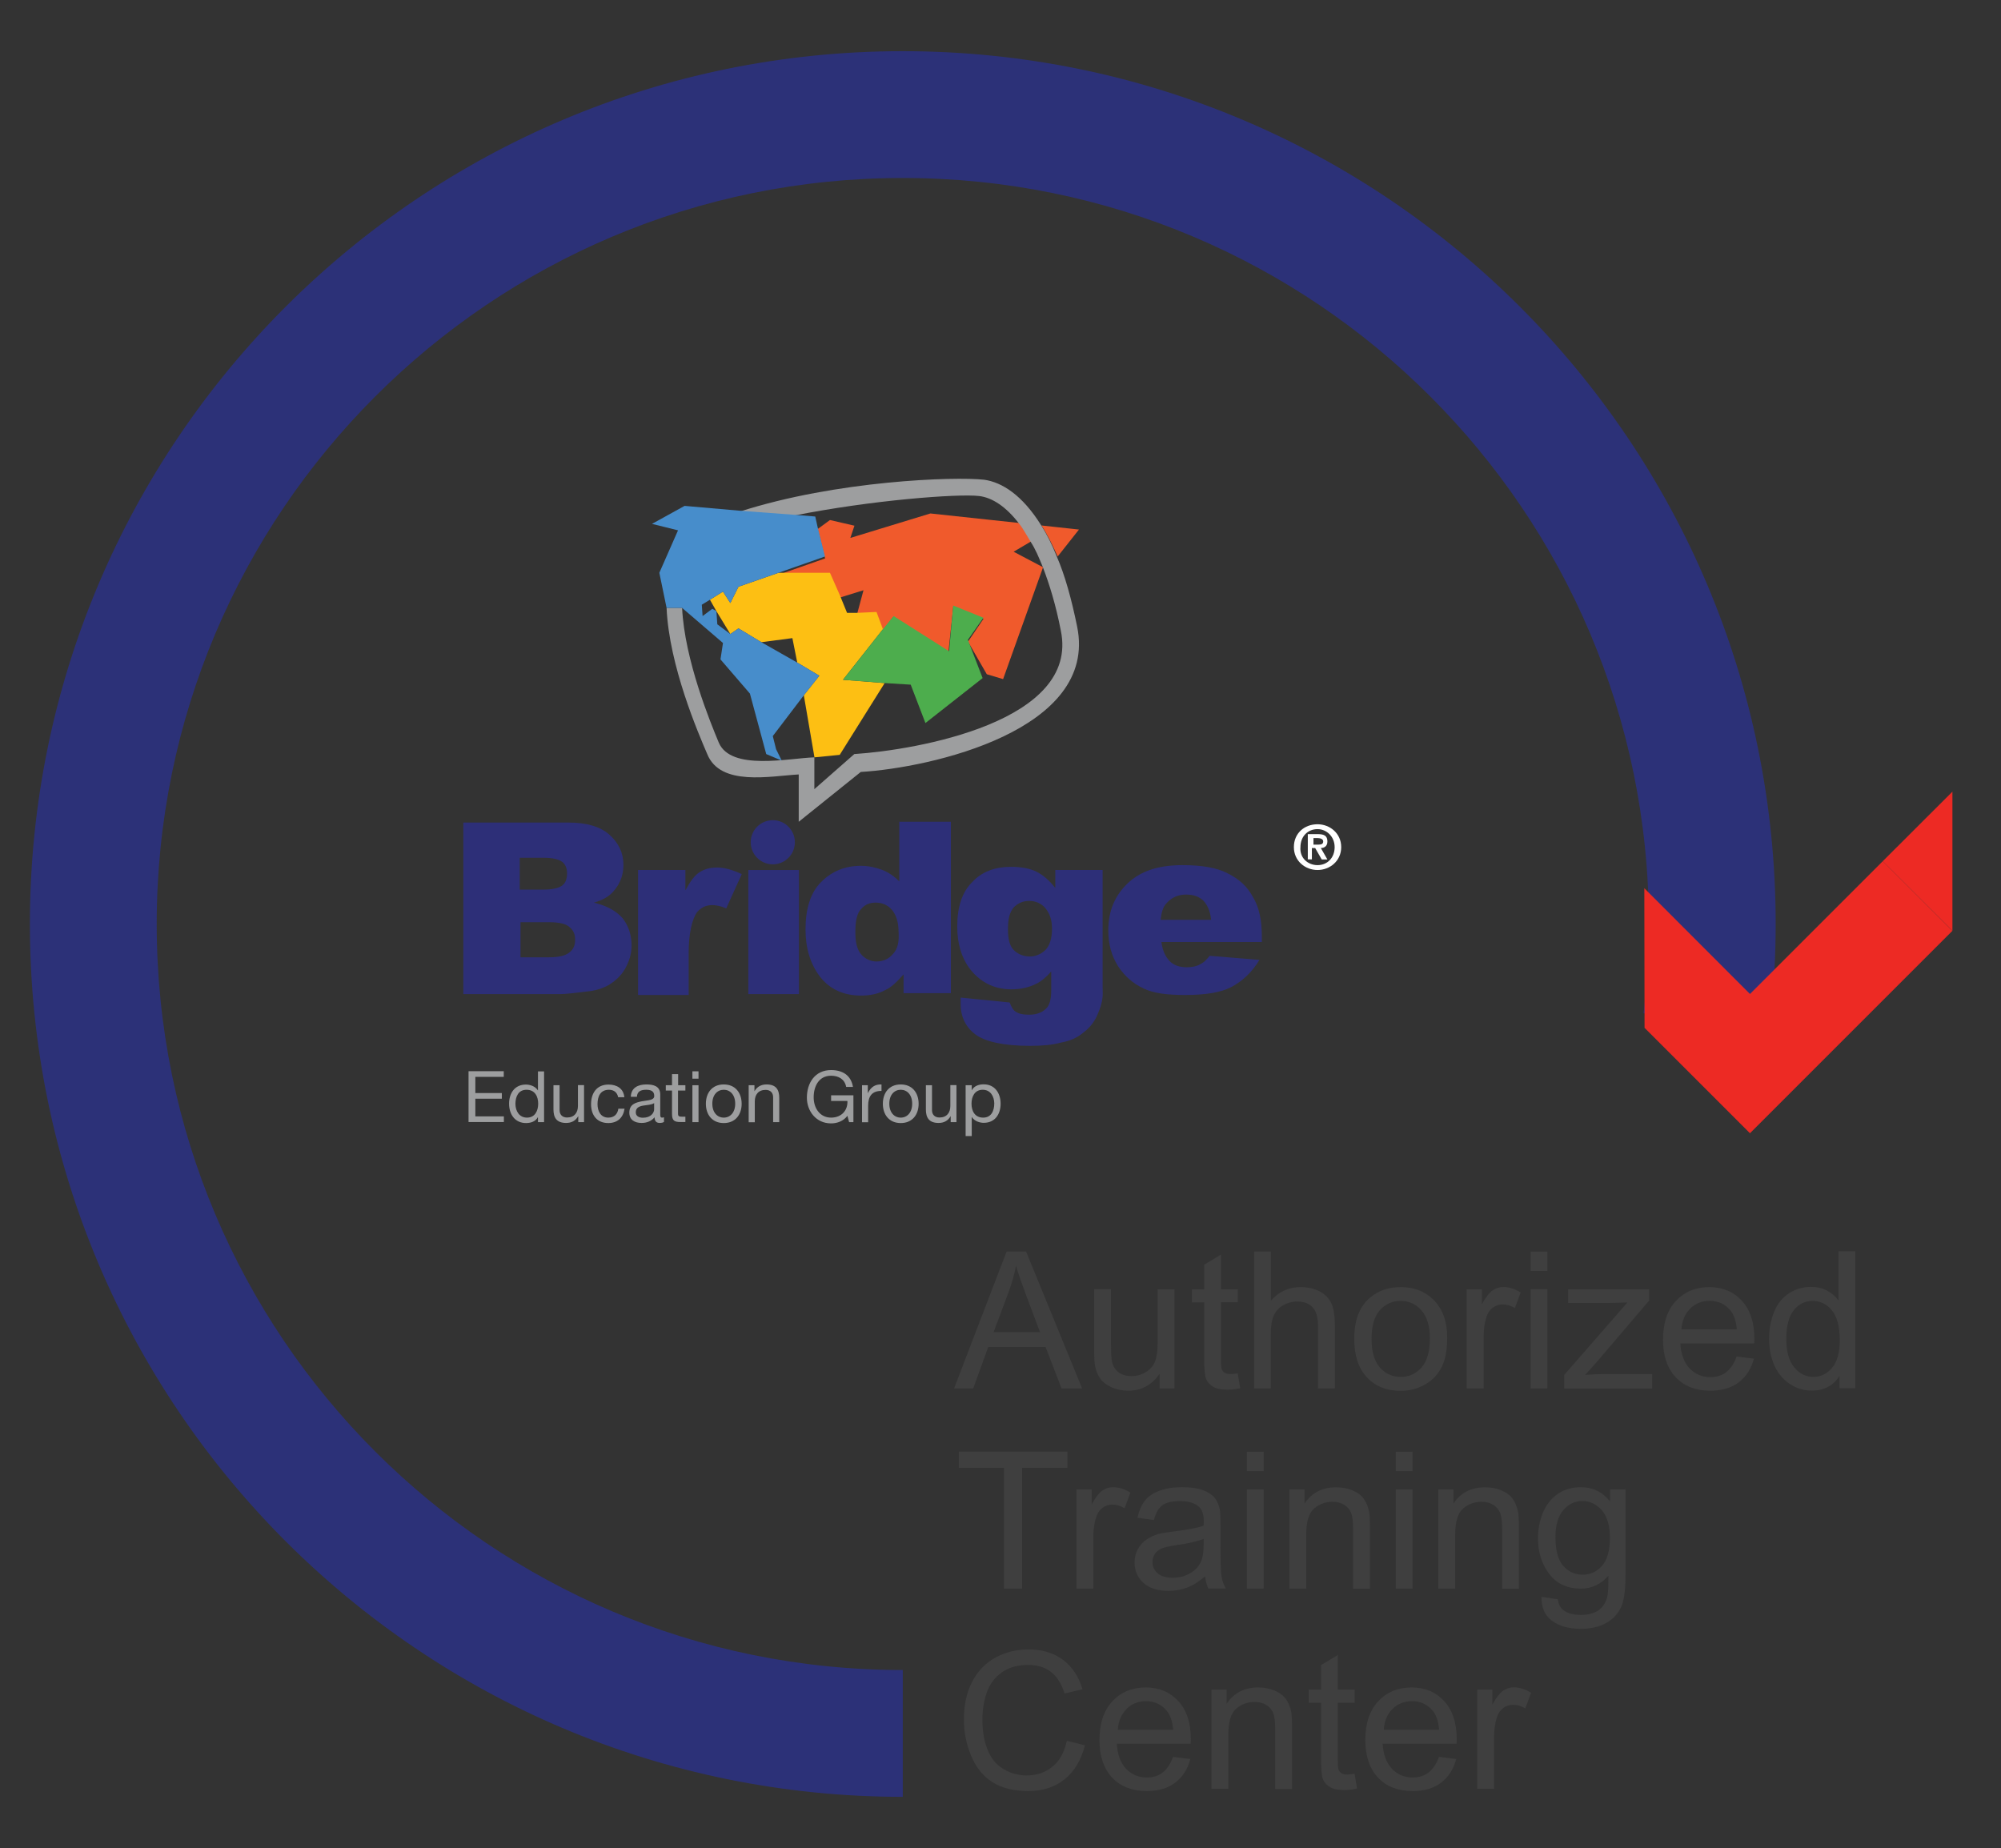 <?xml version="1.0" encoding="utf-8"?>
<!-- Generator: Adobe Illustrator 23.0.1, SVG Export Plug-In . SVG Version: 6.00 Build 0)  -->
<svg version="1.1" id="Capa_1" xmlns="http://www.w3.org/2000/svg" xmlns:xlink="http://www.w3.org/1999/xlink" x="0px" y="0px"
	 viewBox="0 0 1767.2 1632.2" style="enable-background:new 0 0 1767.2 1632.2;" xml:space="preserve">
<rect x="0" y="0" width="1767.2" height="1632.2" fill="#333333" stroke="none"/>
<style type="text/css">
	.st0{fill:#2D2F78;}
	.st1{fill:#F05A2C;}
	.st2{fill:#FDBF13;}
	.st3{fill:#4DAD4D;}
	.st4{fill:#9D9E9F;}
	.st5{fill:#478DCB;}
	.st6{fill:#FFFFFF;}
	.st7{fill:#3F3F3F;}
	.st8{fill:#2C3178;}
	.st9{fill:#ED2A24;}
</style>
<g>
	<g>
		<rect x="660.9" y="768.4" class="st0" width="44.7" height="109.6"/>
		<circle class="st0" cx="682.5" cy="743.9" r="19.5"/>
		<path class="st0" d="M1114.4,827.5c0-14.4-2.2-26-7.9-35.3c-5-9.4-12.3-15.9-22.4-20.9c-9.4-5-23.1-7.2-39.7-7.2
			c-20.9,0-36.8,5-48.3,15.9s-17.3,24.5-17.3,41.8c0,12.3,2.9,22.4,8.7,31.7c5.8,8.7,13,15.1,22.4,19.5c8.7,4.3,20.9,5.8,36.8,5.8
			c18,0,31.7-2.2,41.1-7.2s18-13,24.5-23.8l-44-3.6c-2.9,3.6-5,5.8-7.9,7.2c-3.6,2.2-7.9,2.9-12.3,2.9c-7.2,0-13-2.2-16.6-7.2
			c-2.9-3.6-5-8.7-5.8-15.1h88.7V827.5z M1025,812.4c0.7-6.5,2.2-11.5,5-14.4c4.3-5,10.1-7.9,17.3-7.9c6.5,0,10.8,1.4,15.1,5
			c3.6,3.6,6.5,9.4,7.2,17.3H1025L1025,812.4z"/>
		<path class="st0" d="M973.8,872.2V768.4H932v15.9c-5-6.5-10.8-11.5-16.6-14.4c-5.8-2.9-13.7-4.3-22.4-4.3
			c-14.4,0-26,4.3-34.6,13.7c-8.7,8.7-13,21.6-13,38.9c0,15.1,3.6,26.7,10.1,36.1c9.4,13,22.4,19.5,37.5,19.5c7.9,0,15.1-1.4,22.4-5
			c4.3-2.2,8.7-5.8,13-10.8v16.6c0,7.9-1.4,13.7-5,16.6c-2.9,2.9-7.9,5-14.4,5c-5,0-9.4-0.7-12.3-2.9c-2.2-1.4-3.6-4.3-5-7.9
			l-43.3-4.3c0,2.2,0,4.3,0,5.8c0,10.8,4.3,20.2,13,26.7c8.7,6.5,25.2,10.1,48.3,10.1c10.1,0,19.5-0.7,27.4-2.9
			c7.9-1.4,14.4-4.3,19.5-8.7c5-3.6,9.4-8.7,12.3-15.1c2.9-6.5,5-13,5-19.5L973.8,872.2z M923.3,839c-3.6,3.6-8.7,5.8-13.7,5.8
			c-5.8,0-10.8-2.2-14.4-5.8s-5-10.1-5-18c0-9.4,1.4-15.1,5-19.5c3.6-3.6,7.9-5.8,13.7-5.8c5.8,0,10.8,2.2,14.4,6.5
			c3.6,4.3,5.8,10.1,5.8,18C929.1,829,926.9,835.4,923.3,839z"/>
		<path class="st0" d="M563.5,768.4h41.8v18c4.3-7.9,7.9-13,12.3-15.9s9.4-4.3,15.9-4.3c6.5,0,13.7,2.2,21.6,5.8l-13.7,30.3
			c-5-2.2-9.4-2.9-12.3-2.9c-5.8,0-10.1,2.2-13.7,6.5c-4.3,6.5-7.2,18.7-7.2,36.1v36.8h-44.7L563.5,768.4L563.5,768.4z"/>
		<path class="st0" d="M549.8,810.9c-5.8-6.5-13.7-10.8-25.2-13.7c7.9-2.2,13.7-5.8,17.3-10.1c5.8-6.5,8.7-14.4,8.7-23.1
			c0-10.8-4.3-19.5-12.3-26.7s-20.2-10.8-36.1-10.8h-93V878H495c3.6,0,10.8-0.7,22.4-2.2c8.7-0.7,14.4-2.9,18.7-5
			c6.5-3.6,12.3-8.7,15.9-15.1s5.8-13,5.8-20.9C557.7,825.3,554.9,817.4,549.8,810.9z M459,757.6h21.6c7.2,0,13,1.4,15.9,3.6
			c2.9,2.2,4.3,5.8,4.3,10.1c0,5-1.4,8.7-4.3,10.8c-2.9,2.2-8.7,3.6-15.9,3.6H459V757.6z M502.9,841.2c-3.6,2.9-9.4,4.3-18,4.3
			h-25.2v-31h25.2c8.7,0,15.1,1.4,18,4.3c3.6,2.9,5,6.5,5,10.8C508,834.7,506.6,838.3,502.9,841.2z"/>
		<path class="st0" d="M794.2,725.8v52.6c-4.3-4.3-9.4-7.9-15.1-10.1c-5.8-2.2-12.3-3.6-18.7-3.6c-14.4,0-26,5-35.3,14.4
			c-9.4,9.4-13.7,23.8-13.7,41.8c0,16.6,4.3,30.3,12.3,41.1c8.7,11.5,20.9,17.3,36.8,17.3c7.9,0,15.1-1.4,21.6-5
			c5-2.2,10.1-7.2,15.9-13.7v16.6h41.8V725.8H794.2z M788.5,842.7c-3.6,4.3-8.7,6.5-14.4,6.5c-5,0-10.1-2.2-13.7-6.5
			c-3.6-4.3-5-10.8-5-19.5c0-9.4,1.4-16.6,5-20.2c3.6-4.3,7.9-5.8,13-5.8c5.8,0,10.8,2.2,14.4,6.5c3.6,4.3,5.8,10.8,5.8,19.5
			C794.2,831.8,792.8,838.3,788.5,842.7z"/>
	</g>
	<path class="st1" d="M934.1,491.5c-5-10.8-9.4-20.2-14.4-27.4l33.2,3.6L934.1,491.5z M901,462c3.6,4.3,7.2,10.1,10.1,15.9
		l-15.9,9.4l26,13.7l-35.3,98.8l-14.4-4.3l-16.6-28.8l13.7-20.2l-26.7-10.8l-4.3,40.4l-49-31l-8.7,11.5l-5.8-14.4l-17.3,0.7
		l5.8-21.6l-20.9,6.5l-8.7-20.2h-45.4l41.1-14.4l-6.5-26l10.8-7.9l21.6,5l-3.6,10.8l70.7-21.6L901,462z"/>
	<g>
		<polygon class="st2" points="687.5,505.9 733,505.9 741.6,525.4 748.1,541.3 756.7,541.3 774.1,540.5 779.8,555.7 744.5,600.4 
			781.3,603.3 741.6,666.7 719.3,668.9 709.9,614.1 723.6,596.8 704.1,585.2 699.8,563.6 672.4,567.2 652.2,555 645,560 
			632.7,539.8 627,529.7 638.5,522.5 645,532.6 652.2,518.2 		"/>
	</g>
	<g>
		<polygon class="st3" points="766.1,573 779.8,555.7 789.2,544.1 838.2,575.2 841.8,534.8 868.5,545.6 854.8,565.1 867.8,598.9 
			817.3,638.6 804.3,604.7 781.3,603.3 744.5,600.4 		"/>
	</g>
	<g>
		<path class="st4" d="M588.7,536.9h13.7c2.2,46.1,25.2,101.7,32.4,119c10.8,25.2,62,13.7,84.4,13V697l35.3-31
			c55.5-3.6,199-28.8,182.4-108.9c-4.3-22.4-10.1-41.1-15.9-56.2c-3.6-8.7-6.5-15.9-10.8-22.4c-3.6-5.8-6.5-11.5-10.1-15.9
			c-11.5-15.1-23.8-23.1-35.3-24.5c-18.7-2.2-95.2,3.6-163.7,17.3l-47.6-3.6c85.1-27.4,189.6-31,215.6-28.1
			c15.9,2.2,33.9,13.7,50.5,40.4c5,7.9,9.4,16.6,13.7,27.4c7.2,16.6,13,37.5,18,62c18.7,91.6-129.8,124.7-191.1,128.3l-54.8,44V684
			c-25.2,1.4-69.2,10.8-80.8-18C616.9,648,590.9,588.1,588.7,536.9z"/>
	</g>
	<g>
		<polygon class="st5" points="588.7,536.9 602.4,536.9 638.5,567.9 636.3,582.4 662.3,612.6 676.7,666 690.4,671.8 685.4,661.7 
			682.5,650.1 709.9,614.1 723.6,596.8 704.1,585.2 672.4,567.2 652.2,555 645,560 633.5,551.4 632.7,539.8 629.1,537.7 
			620.5,544.1 619.8,534.1 627,529.7 638.5,522.5 645,532.6 652.2,518.2 687.5,505.9 728.6,491.5 722.1,465.6 720,456.2 
			701.9,454.7 653.6,451.1 604.6,446.8 575.8,462.7 598.8,468.4 582.3,505.9 		"/>
	</g>
	<path class="st6" d="M1163.6,728c10.8,0,20.9,7.9,20.9,20.2c0,12.3-10.1,20.2-20.9,20.2c-10.8,0-20.9-7.9-20.9-20.2
		C1142.7,735.9,1152,728,1163.6,728z M1163.6,764.1c8.7,0,15.1-6.5,15.1-15.9c0-9.4-7.2-15.9-15.1-15.9c-8.7,0-15.1,6.5-15.1,15.9
		C1147.7,757.6,1154.9,764.1,1163.6,764.1z M1154.9,736.7h8.7c5.8,0,8.7,1.4,8.7,6.5c0,4.3-2.9,5.8-5.8,5.8l5.8,10.1h-5l-5.8-10.1
		h-2.9V759h-3.6V736.7z M1160,746h4.3c2.9,0,4.3-0.7,4.3-2.9c0-2.2-2.9-2.9-5-2.9h-3.6L1160,746L1160,746z"/>
	<g>
		<path class="st4" d="M413.9,946.1h31v5h-25.1v14.3h23.4v5h-23.4V986h25.2v5h-31.2V946.1z"/>
		<path class="st4" d="M480.5,991.1h-5.4v-4.4H475c-1.8,3.6-5.9,5.2-10.4,5.2c-10,0-15-7.9-15-17.1c0-9.2,4.9-16.9,14.9-16.9
			c3.3,0,8.1,1.3,10.5,5.1h0.1v-16.7h5.4V991.1z M465.4,987.1c7.2,0,9.9-6.2,9.9-12.3c0-6.4-2.9-12.3-10.3-12.3
			c-7.3,0-9.8,6.2-9.8,12.6C455.3,981.2,458.5,987.1,465.4,987.1z"/>
		<path class="st4" d="M515.7,991.1h-5v-5.2h-0.1c-2.3,4-5.9,5.9-10.6,5.9c-8.6,0-11.2-4.9-11.2-11.9v-21.4h5.4v22
			c0,4,2.5,6.5,6.6,6.5c6.5,0,9.6-4.3,9.6-10.2v-18.4h5.4V991.1z"/>
		<path class="st4" d="M545.9,969c-0.8-4.1-3.7-6.5-8.1-6.5c-7.7,0-10.1,6.1-10.1,12.7c0,6,2.7,11.9,9.5,11.9c5.2,0,8.2-3,8.9-7.9
			h5.5c-1.2,7.9-6.2,12.7-14.4,12.7c-9.9,0-15.2-6.9-15.2-16.6c0-9.8,5-17.4,15.4-17.4c7.4,0,13.3,3.5,14,11.2H545.9z"/>
		<path class="st4" d="M586.4,990.9c-0.9,0.6-2.1,0.9-3.8,0.9c-2.8,0-4.5-1.5-4.5-5c-3,3.5-6.9,5-11.5,5c-5.9,0-10.8-2.6-10.8-9.1
			c0-7.4,5.5-8.9,11-10c5.9-1.1,11-0.8,11-4.8c0-4.7-3.8-5.4-7.2-5.4c-4.5,0-7.9,1.4-8.1,6.2h-5.4c0.3-8.1,6.5-10.9,13.8-10.9
			c5.9,0,12.2,1.3,12.2,8.9v16.7c0,2.5,0,3.7,1.7,3.7c0.4,0,0.9-0.1,1.6-0.3V990.9z M577.7,974.3c-2.1,1.5-6.1,1.6-9.7,2.2
			c-3.5,0.6-6.5,1.9-6.5,5.9c0,3.5,3,4.8,6.3,4.8c7.1,0,9.9-4.4,9.9-7.4V974.3z"/>
		<path class="st4" d="M598.8,958.5h6.5v4.7h-6.5v20.2c0,2.5,0.7,2.9,4,2.9h2.5v4.7h-4.1c-5.5,0-7.7-1.1-7.7-7.1v-20.7h-5.5v-4.7
			h5.5v-9.8h5.4V958.5z"/>
		<path class="st4" d="M616.9,952.7h-5.4v-6.5h5.4V952.7z M611.5,958.5h5.4v32.6h-5.4V958.5z"/>
		<path class="st4" d="M639.2,957.8c10.3,0,15.8,7.5,15.8,17.1c0,9.5-5.5,17-15.8,17c-10.3,0-15.8-7.5-15.8-17
			C623.4,965.2,628.9,957.8,639.2,957.8z M639.2,987.1c5.6,0,10.1-4.4,10.1-12.3c0-7.9-4.5-12.3-10.1-12.3
			c-5.6,0-10.1,4.4-10.1,12.3C629.1,982.7,633.6,987.1,639.2,987.1z"/>
		<path class="st4" d="M661.3,958.5h5v5.2h0.1c2.3-4,5.9-5.9,10.6-5.9c8.6,0,11.2,4.9,11.2,11.9v21.4h-5.4v-22c0-4-2.5-6.5-6.6-6.5
			c-6.5,0-9.6,4.3-9.6,10.2v18.4h-5.4V958.5z"/>
		<path class="st4" d="M748.4,985.5c-3.5,4.7-9.1,6.7-14.4,6.7c-13.4,0-21.4-11-21.4-22.7c0-13.1,7.2-24.4,21.4-24.4
			c9.8,0,17.6,4.4,19.3,14.9h-6c-1.2-6.8-6.7-9.9-13.3-9.9c-10.9,0-15.4,9.4-15.4,19.1c0,9.4,5.4,17.9,15.4,17.9
			c9.3,0,14.8-6.5,14.4-14.7H734v-5h19.7v23.7h-3.8L748.4,985.5z"/>
		<path class="st4" d="M761.4,958.5h5v6.9h0.1c2.6-5.2,6.2-7.8,12-7.6v5.7c-8.6,0-11.8,4.9-11.8,13.2v14.5h-5.4V958.5z"/>
		<path class="st4" d="M795.5,957.8c10.3,0,15.8,7.5,15.8,17.1c0,9.5-5.5,17-15.8,17c-10.3,0-15.8-7.5-15.8-17
			C779.7,965.2,785.2,957.8,795.5,957.8z M795.5,987.1c5.6,0,10.1-4.4,10.1-12.3c0-7.9-4.5-12.3-10.1-12.3
			c-5.6,0-10.1,4.4-10.1,12.3C785.4,982.7,789.9,987.1,795.5,987.1z"/>
		<path class="st4" d="M844.6,991.1h-5v-5.2h-0.1c-2.3,4-5.9,5.9-10.6,5.9c-8.6,0-11.2-4.9-11.2-11.9v-21.4h5.4v22
			c0,4,2.5,6.5,6.6,6.5c6.5,0,9.6-4.3,9.6-10.2v-18.4h5.4V991.1z"/>
		<path class="st4" d="M852.8,958.5h5.4v4.4h0.1c1.8-3.6,5.9-5.2,10.4-5.2c10,0,15,7.9,15,17.1c0,9.2-4.9,16.9-14.9,16.9
			c-3.3,0-8.1-1.3-10.5-5.1h-0.1v16.8h-5.4V958.5z M867.9,962.5c-7.2,0-9.9,6.2-9.9,12.3c0,6.4,2.9,12.3,10.3,12.3
			c7.3,0,9.8-6.2,9.8-12.6C878,968.4,874.8,962.5,867.9,962.5z"/>
	</g>
	<g>
		<path class="st7" d="M842.6,1226.3l46.4-120.9h17.2l49.5,120.9h-18.2l-14.1-36.6h-50.6l-13.3,36.6H842.6z M877.5,1176.6h41
			l-12.6-33.5c-3.8-10.2-6.7-18.5-8.6-25.1c-1.5,7.7-3.7,15.4-6.5,23.1L877.5,1176.6z"/>
		<path class="st7" d="M1024.1,1226.3v-12.9c-6.8,9.9-16.1,14.9-27.8,14.9c-5.2,0-10-1-14.5-3c-4.5-2-7.8-4.5-10-7.5
			c-2.2-3-3.7-6.7-4.6-11c-0.6-2.9-0.9-7.5-0.9-13.9v-54.3h14.9v48.6c0,7.7,0.3,13,0.9,15.7c0.9,3.9,2.9,7,5.9,9.2
			c3,2.2,6.8,3.3,11.2,3.3c4.5,0,8.6-1.1,12.5-3.4c3.9-2.3,6.7-5.4,8.3-9.3c1.6-3.9,2.4-9.6,2.4-17.1v-46.9h14.8v87.6H1024.1z"/>
		<path class="st7" d="M1093.1,1213l2.2,13.1c-4.2,0.9-7.9,1.3-11.2,1.3c-5.4,0-9.6-0.8-12.5-2.5c-3-1.7-5.1-4-6.3-6.7
			c-1.2-2.8-1.8-8.6-1.8-17.5v-50.4h-10.9v-11.5h10.9V1117l14.8-8.9v30.6h14.9v11.5h-14.9v51.2c0,4.2,0.3,7,0.8,8.2
			c0.5,1.2,1.4,2.2,2.6,2.9c1.2,0.7,2.9,1.1,5.1,1.1C1088.2,1213.6,1090.4,1213.4,1093.1,1213z"/>
		<path class="st7" d="M1107.6,1226.3v-120.9h14.8v43.4c6.9-8,15.7-12,26.2-12c6.5,0,12.1,1.3,16.9,3.8c4.8,2.5,8.2,6.1,10.3,10.6
			c2.1,4.5,3.1,11.1,3.1,19.6v55.5h-14.9v-55.5c0-7.4-1.6-12.8-4.8-16.2c-3.2-3.4-7.8-5.1-13.7-5.1c-4.4,0-8.5,1.2-12.4,3.4
			c-3.9,2.3-6.6,5.4-8.3,9.3c-1.7,3.9-2.5,9.3-2.5,16.2v47.9H1107.6z"/>
		<path class="st7" d="M1196,1182.5c0-16.2,4.5-28.2,13.5-36c7.5-6.5,16.7-9.7,27.6-9.7c12,0,21.9,3.9,29.5,11.8
			c7.6,7.9,11.5,18.8,11.5,32.7c0,11.3-1.7,20.1-5.1,26.6c-3.4,6.5-8.3,11.5-14.8,15.1c-6.5,3.6-13.5,5.4-21.2,5.4
			c-12.3,0-22.2-3.9-29.7-11.8C1199.8,1208.6,1196,1197.3,1196,1182.5z M1211.3,1182.5c0,11.2,2.4,19.6,7.3,25.2
			c4.9,5.6,11.1,8.4,18.5,8.4c7.4,0,13.5-2.8,18.4-8.4c4.9-5.6,7.3-14.2,7.3-25.7c0-10.8-2.5-19-7.4-24.6c-4.9-5.6-11-8.4-18.4-8.4
			c-7.4,0-13.6,2.8-18.5,8.3C1213.7,1162.9,1211.3,1171.3,1211.3,1182.5z"/>
		<path class="st7" d="M1295.3,1226.3v-87.6h13.4v13.3c3.4-6.2,6.6-10.3,9.5-12.3c2.9-2,6.1-3,9.5-3c5,0,10.1,1.6,15.3,4.8
			l-5.1,13.8c-3.6-2.1-7.3-3.2-10.9-3.2c-3.2,0-6.1,1-8.7,2.9c-2.6,1.9-4.4,4.7-5.5,8.1c-1.7,5.3-2.5,11.1-2.5,17.3v45.9H1295.3z"/>
		<path class="st7" d="M1351.8,1122.5v-17.1h14.8v17.1H1351.8z M1351.8,1226.3v-87.6h14.8v87.6H1351.8z"/>
		<path class="st7" d="M1381.5,1226.3v-12l55.8-64c-6.3,0.3-11.9,0.5-16.7,0.5h-35.7v-12h71.6v9.8l-47.4,55.6l-9.2,10.1
			c6.7-0.5,12.9-0.7,18.7-0.7h40.5v12.8H1381.5z"/>
		<path class="st7" d="M1533.7,1198.1l15.3,1.9c-2.4,9-6.9,15.9-13.4,20.9c-6.5,4.9-14.9,7.4-25.1,7.4c-12.8,0-23-3.9-30.5-11.8
			c-7.5-7.9-11.3-19-11.3-33.2c0-14.7,3.8-26.2,11.4-34.3c7.6-8.1,17.4-12.2,29.5-12.2c11.7,0,21.3,4,28.7,12
			c7.4,8,11.1,19.2,11.1,33.7c0,0.9,0,2.2-0.1,4h-65.3c0.6,9.6,3.3,17,8.2,22.1c4.9,5.1,11,7.7,18.3,7.7c5.4,0,10.1-1.4,13.9-4.3
			C1528.4,1208.9,1531.5,1204.4,1533.7,1198.1z M1485,1174.1h48.9c-0.7-7.4-2.5-12.9-5.6-16.6c-4.7-5.7-10.9-8.6-18.4-8.6
			c-6.8,0-12.6,2.3-17.2,6.9C1488.1,1160.3,1485.5,1166.5,1485,1174.1z"/>
		<path class="st7" d="M1624.6,1226.3v-11.1c-5.6,8.7-13.7,13-24.5,13c-7,0-13.4-1.9-19.3-5.8c-5.9-3.9-10.4-9.2-13.6-16.1
			c-3.2-6.9-4.8-14.8-4.8-23.8c0-8.7,1.5-16.7,4.4-23.8c2.9-7.1,7.3-12.6,13.1-16.4c5.8-3.8,12.3-5.7,19.6-5.7
			c5.3,0,10,1.1,14.1,3.3c4.1,2.2,7.5,5.1,10.1,8.7v-43.4h14.8v120.9H1624.6z M1577.6,1182.6c0,11.2,2.4,19.6,7.1,25.2
			c4.7,5.6,10.3,8.3,16.8,8.3c6.5,0,12-2.7,16.5-8c4.5-5.3,6.8-13.4,6.8-24.3c0-12-2.3-20.8-6.9-26.4c-4.6-5.6-10.3-8.4-17.1-8.4
			c-6.6,0-12.1,2.7-16.5,8.1S1577.6,1171,1577.6,1182.6z"/>
		<path class="st7" d="M886.6,1403.1v-106.7h-39.8v-14.3h95.9v14.3h-40v106.7H886.6z"/>
		<path class="st7" d="M950.7,1403.1v-87.6h13.4v13.3c3.4-6.2,6.6-10.3,9.4-12.3c2.9-2,6.1-3,9.5-3c5,0,10.1,1.6,15.3,4.8l-5.1,13.8
			c-3.6-2.2-7.3-3.2-10.9-3.2c-3.2,0-6.2,1-8.7,2.9c-2.6,2-4.4,4.7-5.5,8.1c-1.7,5.3-2.5,11.1-2.5,17.3v45.9H950.7z"/>
		<path class="st7" d="M1064.3,1392.3c-5.5,4.7-10.8,8-15.9,9.9c-5.1,1.9-10.5,2.9-16.4,2.9c-9.6,0-17-2.4-22.2-7.1
			c-5.2-4.7-7.8-10.7-7.8-18c0-4.3,1-8.2,2.9-11.8c2-3.5,4.5-6.4,7.7-8.5c3.2-2.1,6.7-3.8,10.7-4.9c2.9-0.8,7.3-1.5,13.2-2.2
			c12-1.4,20.8-3.1,26.5-5.1c0.1-2,0.1-3.3,0.1-3.9c0-6.1-1.4-10.3-4.2-12.8c-3.8-3.4-9.4-5-16.9-5c-7,0-12.1,1.2-15.5,3.7
			c-3.3,2.4-5.8,6.8-7.4,13l-14.5-2c1.3-6.2,3.5-11.2,6.5-15.1c3-3.8,7.4-6.8,13.1-8.8c5.7-2.1,12.3-3.1,19.9-3.1
			c7.5,0,13.6,0.9,18.2,2.6s8.1,4,10.3,6.6c2.2,2.7,3.7,6,4.6,10.1c0.5,2.5,0.7,7.1,0.7,13.7v19.8c0,13.8,0.3,22.5,0.9,26.2
			c0.6,3.7,1.9,7.2,3.8,10.5h-15.5C1065.8,1400,1064.8,1396.4,1064.3,1392.3z M1063.1,1359.1c-5.4,2.2-13.5,4.1-24.3,5.6
			c-6.1,0.9-10.4,1.9-13,3c-2.5,1.1-4.5,2.7-5.9,4.8s-2.1,4.5-2.1,7.1c0,4,1.5,7.2,4.5,9.9c3,2.6,7.4,4,13.2,4
			c5.7,0,10.8-1.2,15.3-3.8c4.5-2.5,7.7-5.9,9.8-10.3c1.6-3.4,2.4-8.3,2.4-14.9V1359.1z"/>
		<path class="st7" d="M1101.2,1299.3v-17.1h14.8v17.1H1101.2z M1101.2,1403.1v-87.6h14.8v87.6H1101.2z"/>
		<path class="st7" d="M1138.7,1403.1v-87.6h13.4v12.5c6.4-9.6,15.7-14.4,27.9-14.4c5.3,0,10.1,0.9,14.6,2.8s7.7,4.4,9.9,7.5
			c2.2,3.1,3.7,6.7,4.6,11c0.6,2.8,0.8,7.6,0.8,14.4v53.9H1195v-53.3c0-6.1-0.6-10.6-1.7-13.6c-1.2-3-3.2-5.4-6.1-7.2
			c-2.9-1.8-6.4-2.7-10.3-2.7c-6.3,0-11.8,2-16.4,6c-4.6,4-6.9,11.6-6.9,22.9v47.8H1138.7z"/>
		<path class="st7" d="M1232.7,1299.3v-17.1h14.8v17.1H1232.7z M1232.7,1403.1v-87.6h14.8v87.6H1232.7z"/>
		<path class="st7" d="M1270.2,1403.1v-87.6h13.4v12.5c6.4-9.6,15.7-14.4,27.9-14.4c5.3,0,10.1,0.9,14.6,2.8s7.7,4.4,9.9,7.5
			c2.2,3.1,3.7,6.7,4.6,11c0.6,2.8,0.8,7.6,0.8,14.4v53.9h-14.8v-53.3c0-6.1-0.6-10.6-1.7-13.6c-1.2-3-3.2-5.4-6.1-7.2
			c-2.9-1.8-6.4-2.7-10.3-2.7c-6.3,0-11.8,2-16.4,6c-4.6,4-6.9,11.6-6.9,22.9v47.8H1270.2z"/>
		<path class="st7" d="M1361.4,1410.4l14.4,2.1c0.6,4.5,2.3,7.7,5,9.7c3.7,2.8,8.7,4.1,15.1,4.1c6.9,0,12.2-1.4,15.9-4.1
			s6.3-6.6,7.6-11.5c0.8-3,1.1-9.4,1.1-19.1c-6.5,7.6-14.6,11.5-24.3,11.5c-12,0-21.4-4.3-28-13c-6.6-8.7-9.9-19.1-9.9-31.3
			c0-8.4,1.5-16.1,4.5-23.1c3-7.1,7.4-12.5,13.2-16.4c5.7-3.9,12.5-5.8,20.3-5.8c10.3,0,18.9,4.2,25.6,12.5v-10.6h13.7v75.7
			c0,13.6-1.4,23.3-4.2,29c-2.8,5.7-7.2,10.2-13.2,13.5c-6,3.3-13.4,5-22.2,5c-10.5,0-18.9-2.4-25.3-7.1
			C1364.3,1426.9,1361.2,1419.8,1361.4,1410.4z M1373.7,1357.7c0,11.5,2.3,19.9,6.8,25.2c4.6,5.3,10.3,7.9,17.2,7.9
			c6.8,0,12.5-2.6,17.2-7.9c4.6-5.3,6.9-13.5,6.9-24.7c0-10.7-2.4-18.8-7.1-24.3c-4.8-5.4-10.5-8.2-17.2-8.2c-6.6,0-12.2,2.7-16.8,8
			C1376,1339.2,1373.7,1347.2,1373.7,1357.7z"/>
		<path class="st7" d="M942.2,1537.5l16,4c-3.4,13.1-9.4,23.2-18.1,30.1c-8.7,6.9-19.4,10.3-32,10.3c-13,0-23.6-2.7-31.8-8
			c-8.2-5.3-14.4-13-18.6-23.1c-4.3-10.1-6.4-20.9-6.4-32.4c0-12.6,2.4-23.6,7.2-32.9c4.8-9.4,11.7-16.5,20.5-21.4
			c8.9-4.9,18.7-7.3,29.3-7.3c12.1,0,22.3,3.1,30.5,9.2c8.2,6.2,14,14.8,17.2,26l-15.8,3.7c-2.8-8.8-6.9-15.2-12.2-19.2
			c-5.3-4-12-6-20.1-6c-9.3,0-17.1,2.2-23.3,6.7c-6.2,4.5-10.6,10.4-13.2,17.9c-2.5,7.5-3.8,15.3-3.8,23.2c0,10.3,1.5,19.3,4.5,26.9
			s7.7,13.4,14,17.2c6.3,3.8,13.2,5.7,20.5,5.7c9,0,16.6-2.6,22.8-7.7C935.8,1555.4,940,1547.7,942.2,1537.5z"/>
		<path class="st7" d="M1036,1551.7l15.3,1.9c-2.4,9-6.9,15.9-13.4,20.9c-6.5,4.9-14.9,7.4-25.1,7.4c-12.8,0-23-3.9-30.5-11.8
			c-7.5-7.9-11.3-19-11.3-33.2c0-14.7,3.8-26.2,11.4-34.3c7.6-8.1,17.4-12.2,29.5-12.2c11.7,0,21.3,4,28.7,12
			c7.4,8,11.1,19.2,11.1,33.7c0,0.9,0,2.2-0.1,4h-65.3c0.6,9.6,3.3,17,8.2,22.1c4.9,5.1,11,7.7,18.3,7.7c5.5,0,10.1-1.4,13.9-4.3
			C1030.7,1562.5,1033.7,1558,1036,1551.7z M987.2,1527.7h48.9c-0.7-7.4-2.5-12.9-5.6-16.6c-4.7-5.7-10.9-8.6-18.4-8.6
			c-6.8,0-12.6,2.3-17.2,6.9C990.3,1514,987.7,1520.1,987.2,1527.7z"/>
		<path class="st7" d="M1069.9,1579.9v-87.6h13.4v12.5c6.4-9.6,15.7-14.4,27.9-14.4c5.3,0,10.1,0.9,14.6,2.8
			c4.4,1.9,7.7,4.4,9.9,7.5c2.2,3.1,3.7,6.7,4.6,11c0.6,2.8,0.8,7.6,0.8,14.4v53.9h-14.9v-53.3c0-6.1-0.6-10.6-1.7-13.6
			c-1.2-3-3.2-5.4-6.1-7.2c-2.9-1.8-6.4-2.7-10.3-2.7c-6.3,0-11.8,2-16.4,6c-4.6,4-6.9,11.6-6.9,22.9v47.8H1069.9z"/>
		<path class="st7" d="M1196.3,1566.6l2.2,13.1c-4.2,0.9-7.9,1.3-11.2,1.3c-5.4,0-9.6-0.8-12.5-2.5c-3-1.7-5.1-4-6.3-6.7
			c-1.2-2.8-1.8-8.6-1.8-17.5v-50.4h-10.9v-11.6h10.9v-21.7l14.8-8.9v30.6h14.9v11.6h-14.9v51.2c0,4.2,0.3,7,0.8,8.2
			c0.5,1.2,1.4,2.2,2.5,2.9c1.2,0.7,2.9,1.1,5.1,1.1C1191.5,1567.2,1193.6,1567,1196.3,1566.6z"/>
		<path class="st7" d="M1270.8,1551.7l15.3,1.9c-2.4,9-6.9,15.9-13.4,20.9c-6.5,4.9-14.9,7.4-25.1,7.4c-12.8,0-23-3.9-30.5-11.8
			c-7.5-7.9-11.3-19-11.3-33.2c0-14.7,3.8-26.2,11.4-34.3c7.6-8.1,17.4-12.2,29.5-12.2c11.7,0,21.3,4,28.7,12
			c7.4,8,11.1,19.2,11.1,33.7c0,0.9,0,2.2-0.1,4h-65.3c0.6,9.6,3.3,17,8.2,22.1c4.9,5.1,11,7.7,18.3,7.7c5.5,0,10.1-1.4,13.9-4.3
			C1265.5,1562.5,1268.6,1558,1270.8,1551.7z M1222.1,1527.7h48.9c-0.7-7.4-2.5-12.9-5.6-16.6c-4.7-5.7-10.9-8.6-18.4-8.6
			c-6.8,0-12.6,2.3-17.2,6.9C1225.1,1514,1222.6,1520.1,1222.1,1527.7z"/>
		<path class="st7" d="M1304.6,1579.9v-87.6h13.4v13.3c3.4-6.2,6.6-10.3,9.4-12.3c2.9-2,6.1-3,9.5-3c5,0,10.1,1.6,15.3,4.8
			l-5.1,13.8c-3.6-2.2-7.3-3.2-10.9-3.2c-3.2,0-6.2,1-8.7,2.9c-2.6,2-4.4,4.7-5.5,8.1c-1.7,5.3-2.5,11.1-2.5,17.3v45.9H1304.6z"/>
	</g>
	<path class="st8" d="M797.3,1475c-363.9,0-658.9-295-658.9-658.9s295-658.9,658.9-658.9s658.9,295,658.9,658.9
		c0,26.7-1.6,53.1-4.7,78.9h112.7c2.6-26,4-52.3,4-78.9c0-425.7-345.1-770.9-770.9-770.9S26.4,390.4,26.4,816.1
		S371.5,1587,797.3,1587V1475z"/>
	<g>
		<polygon class="st9" points="1545.5,877.9 1452.2,784.5 1452.4,907.8 1545.5,1000.9 1724.3,822.1 1662.8,760.6 		"/>
		<polygon class="st9" points="1662.8,760.6 1724.3,822 1724.3,699.2 		"/>
	</g>
</g>
</svg>
